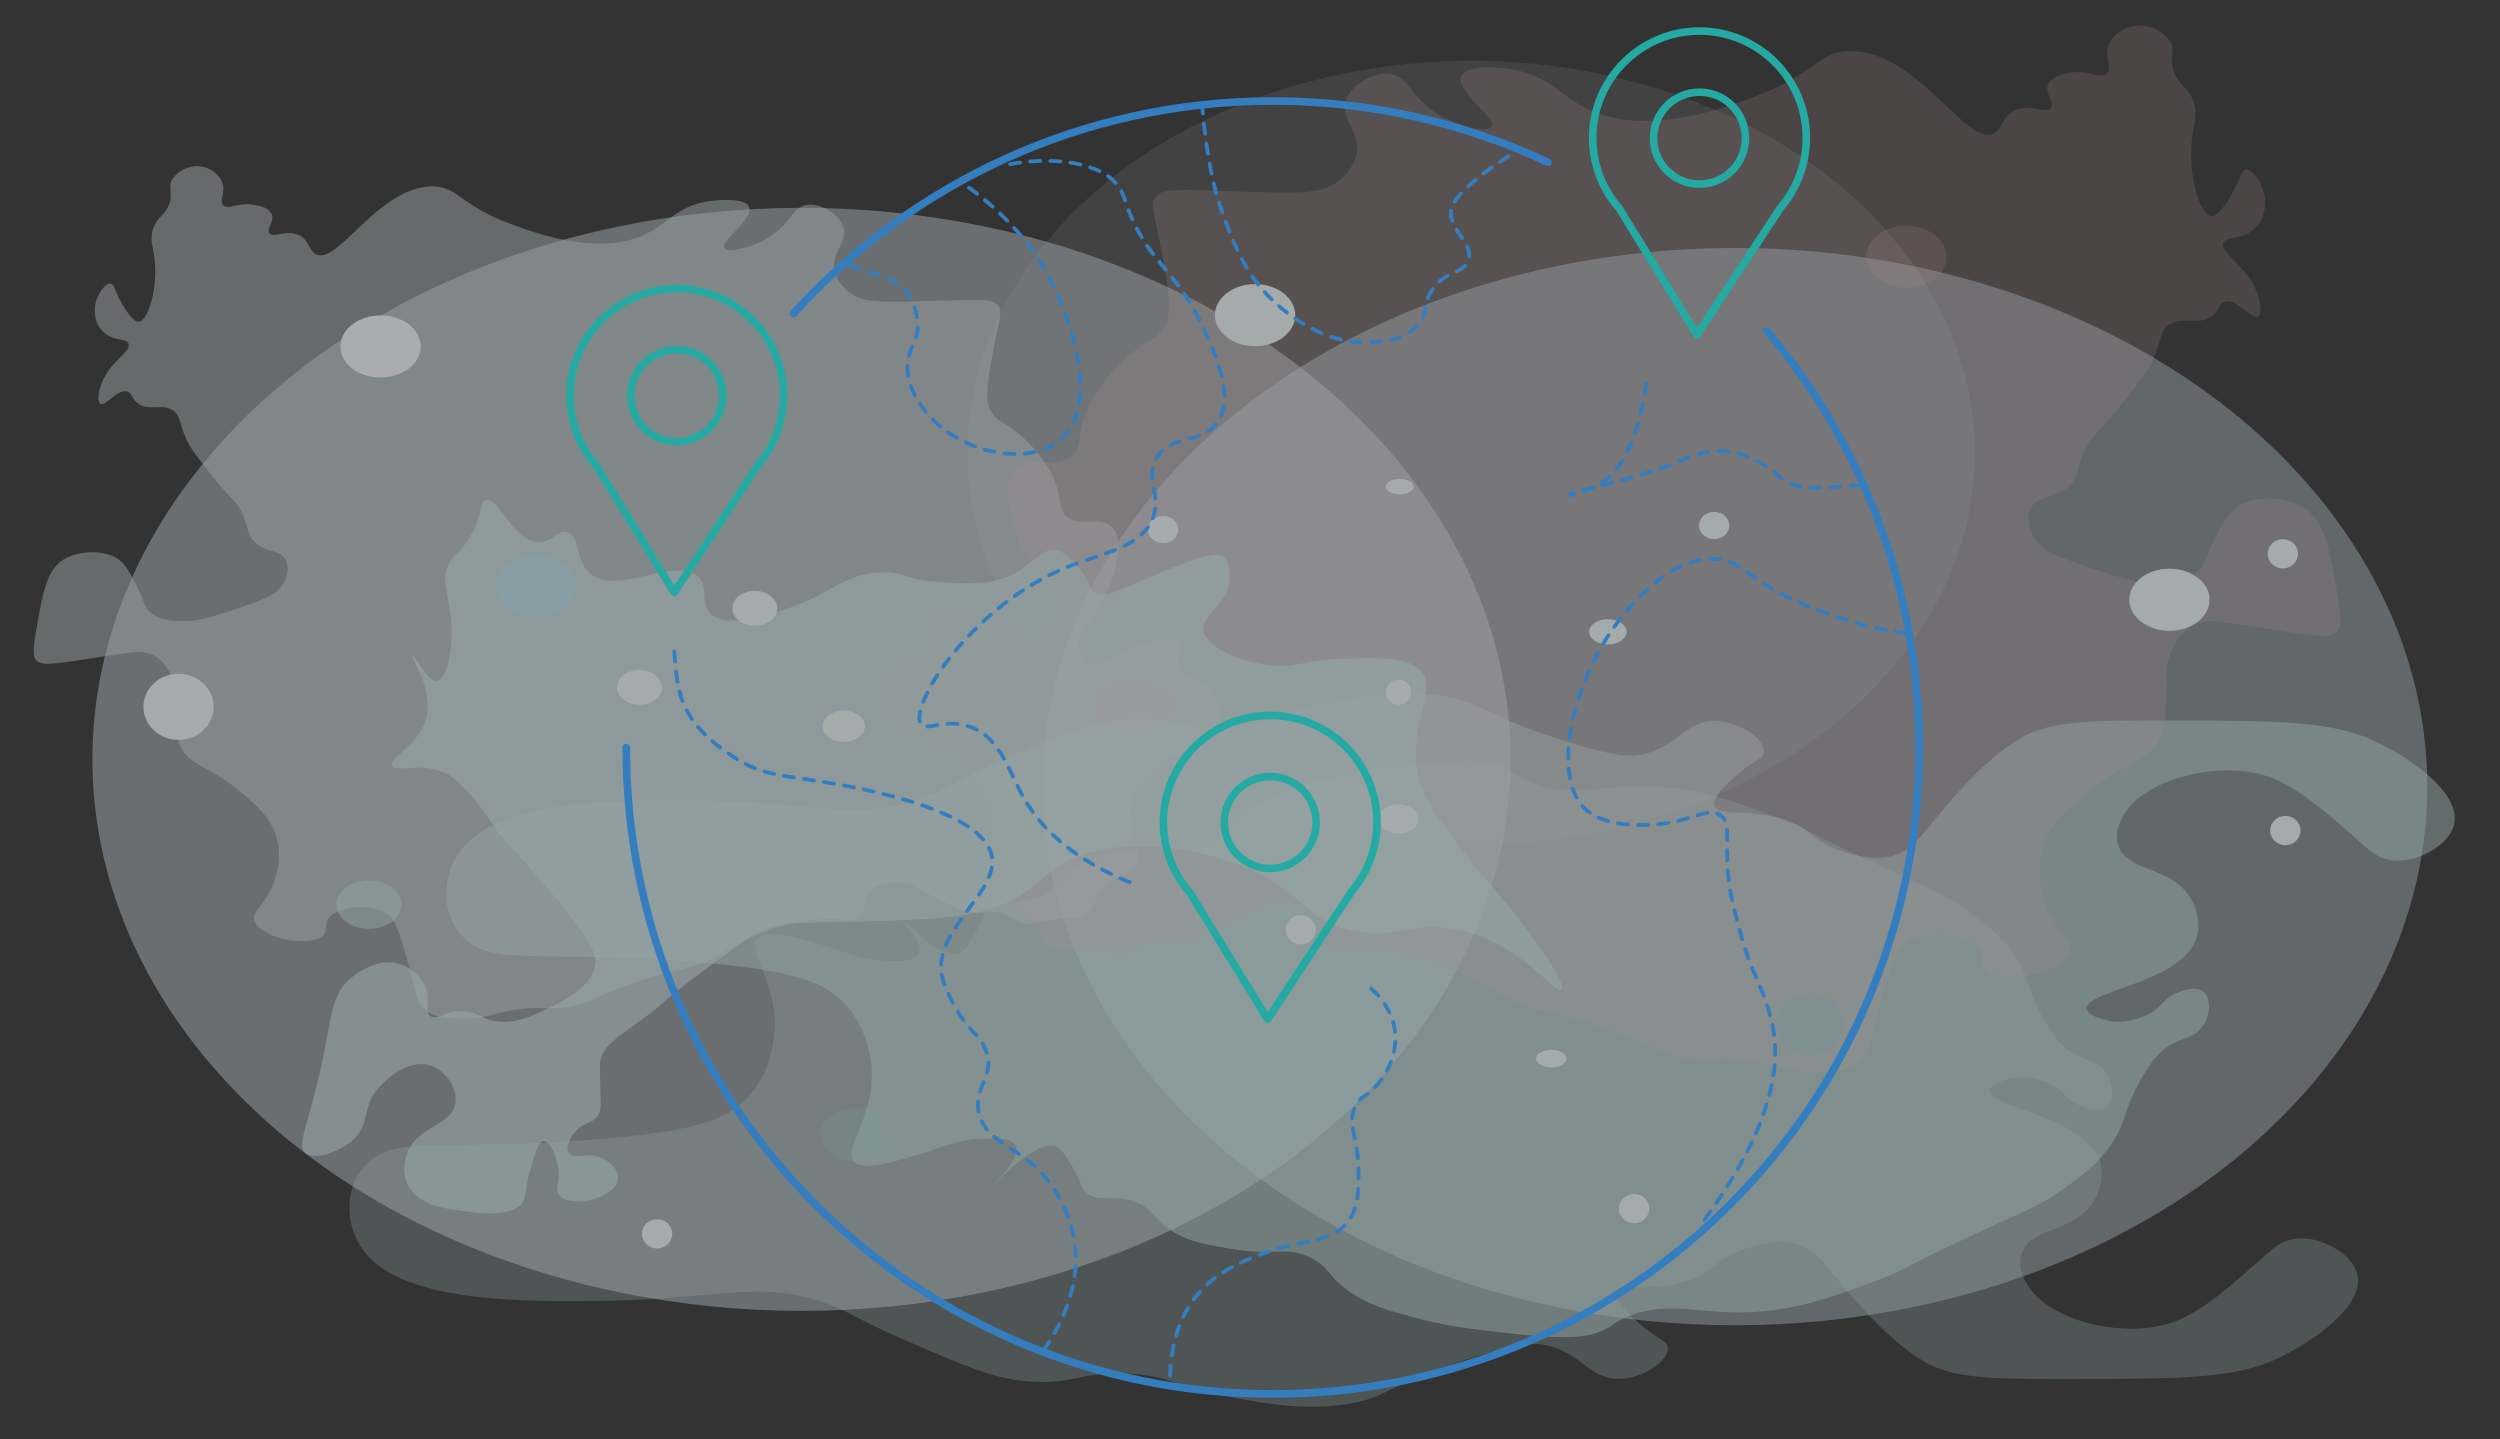 <?xml version="1.0" encoding="utf-8"?>
<!-- Generator: Adobe Illustrator 21.1.0, SVG Export Plug-In . SVG Version: 6.00 Build 0)  -->
<svg version="1.1" id="Layer_1" xmlns="http://www.w3.org/2000/svg" xmlns:xlink="http://www.w3.org/1999/xlink" x="0px" y="0px"
	 width="990px" height="570px" viewBox="0 0 990 570" style="enable-background:new 0 0 990 570;" xml:space="preserve">
<rect x="0" y="0" width="990" height="570" fill="#333333" stroke="none"/>
<style type="text/css">
	.st0{opacity:0.6;}
	.st1{opacity:0.5;fill:#EFF7FE;enable-background:new    ;}
	.st2{opacity:0.15;fill:#DFE6EA;enable-background:new    ;}
	.st3{opacity:0.45;fill:#E1F5FB;enable-background:new    ;}
	.st4{opacity:0.3;fill:#D1F0EF;enable-background:new    ;}
	.st5{opacity:0.5;fill:#D1F0EF;enable-background:new    ;}
	.st6{opacity:0.5;fill:#DCE8EF;enable-background:new    ;}
	.st7{opacity:0.2;fill:#FCC8CE;enable-background:new    ;}
	.st8{opacity:0.6;fill:#D5F1F1;enable-background:new    ;}
	.st9{opacity:0.6;fill:#BBE9F9;enable-background:new    ;}
	.st10{fill:#F1FAFA;}
	.st11{opacity:0.2;fill:#FCB9C6;enable-background:new    ;}
	.st12{fill:#FCFDFF;}
	.st13{opacity:0.1;fill:#1DD4FF;enable-background:new    ;}
	.st14{opacity:0.2;fill:#A2EAE0;enable-background:new    ;}
	.st15{fill:none;stroke:#347EC0;stroke-width:3;stroke-linecap:round;stroke-miterlimit:10;}
	.st16{fill:none;stroke:#347EC0;stroke-width:1.5;stroke-linecap:round;stroke-miterlimit:10;stroke-dasharray:4;}
	.st17{fill:none;stroke:#24AAA3;stroke-width:3;stroke-linecap:round;stroke-miterlimit:10;}
	.st18{fill:none;stroke:#24AAA3;stroke-width:3;stroke-linecap:round;stroke-linejoin:round;stroke-miterlimit:10;}
</style>
<g id="bg">
	<g id="Layer_2_1_">
		<g class="st0">
			<ellipse class="st1" cx="317.4" cy="300.7" rx="280.8" ry="218.4"/>
			<ellipse class="st2" cx="582.6" cy="179.3" rx="199.5" ry="155.2"/>
			<ellipse class="st3" cx="687" cy="311.5" rx="274.2" ry="213.3"/>
			<path class="st4" d="M300.7,370.8c4.2-2.7,14,0.2,26.4,3.9c8.9,2.7,13.3,5.2,22.3,5.7c4.7,0.3,11.9,0.7,14.1-2.1
				c4.4-5.5-12.7-20-12.3-20.2c0.5-0.3,19.2,22,28.2,19.5c2.2-0.6,3.8-3.1,6.8-8.1c4.1-6.8,3-8.4,5.9-10.6c4.8-3.7,9.8-0.4,18.2-3.2
				c8.5-2.8,7.4-7.4,16.9-12.8c6.1-3.5,11.9-4.4,21-6c18.6-3.2,21.3,0.7,30.5-2.8c10.3-3.9,7.8-9.1,21-16.7
				c7.2-4.1,13.6-5.8,24.1-8.5c10.6-2.8,18.3-3.7,31.9-5.3c27.5-3.3,34.2-1.6,37.8-0.4c6.3,2.1,6.2,3.8,12.3,6.4
				c14,5.9,25.9,2.1,41.9,1.8c22.6-0.5,40.1,6.2,59.2,13.5c10,3.8,5,2.9,36.4,17.4c20.9,9.7,24.9,10.9,32.8,16.3
				c8.8,6.1,18.5,12.7,24.1,23.7c3.5,6.9,3,10.5,9.1,21.3c4.9,8.6,8.1,11.3,10.9,13.1c5.7,3.6,8.9,2.9,12.3,6.4
				c5,5.2,5,13.9,0.5,15.9c-2.9,1.3-7.3-0.3-9.1-1.1c-5.9-2.3-5.4-5.1-10.9-8.1c-1-0.6-8.4-4.5-16.4-2.8c-0.9,0.2-8,1.7-8.7,4.6
				c-1.4,7,36.5,10.1,43.3,27.3c2.5,6.4,0.4,14.2-4.1,19.5c-8.1,9.3-21.7,8.1-26,16.7c-3.1,6.3,1.2,12.9,2.3,14.5
				c8.8,13.5,37.4,20.6,56.5,14.2c11.5-3.9,22.8-14,34.6-24.4c5.3-4.7,8.6-8.2,14.6-8.9c9.6-1.1,21.5,5.5,24.1,13.1
				c4.4,12.5-16.4,27.4-31.4,34.4c-16.7,7.8-37.2,8-77.4,8.1c-33.1,0.1-49.9,0.1-61.5-6.4c-13.1-7.3-25.4-21.5-31-28
				c-9.4-10.9-12.8-17.8-22.3-19.5c-10-1.8-20.9,3.2-23.2,4.3c-6.9,3.1-6.3,5-12.3,8.1c-15,7.9-30.9,2.9-33.3,7.8
				c-1.5,3,3.6,7.5,8.7,12c6.7,5.9,10.5,6.3,10.9,9.2c0.7,4.9-9.1,12.2-19.1,12.4c-12.4,0.2-15.1-10.8-30.1-13.5
				c-3-0.5-8.9-1.2-31.9,6.4c-30.9,10.1-29.7,14.4-45.1,17c-17.2,2.9-32.5,0-47.8-2.8c-20.7-3.9-21-7.4-36.4-8.9
				c-21.4-2-23.8,4.5-43.3,2.8c-13.3-1.1-25-6.2-48.3-16.3c-19.3-8.4-20.7-10.5-29.2-13.8c-27-10.7-45.5-2.3-89.3-1.8
				c-32.1,0.4-79.8,1-95.7-19.5c-8-10.4-8.1-26.5,1.8-35.4c11.2-10.1,27.9-4.7,83.4-8.5c45.2-3.1,57.2-8.3,64.7-15.2
				c10.2-9.3,11.8-21.4,12.3-25.2C309.6,389.5,293.8,375.3,300.7,370.8z"/>
			<path class="st5" d="M339,460.6c4.2,2.7,14-0.2,26.4-3.9c8.8-2.7,13.3-5.2,22.3-5.7c4.7-0.3,11.9-0.7,14.1,2.1
				c4.4,5.5-12.7,20-12.3,20.2c0.5,0.3,19.1-22,28.2-19.5c2.2,0.6,3.8,3.1,6.9,8.1c4.2,6.8,3.1,8.4,5.9,10.6
				c4.8,3.7,9.8,0.4,18.2,3.2c8.5,2.8,7.4,7.4,16.9,12.7c6.2,3.5,11.9,4.4,21,6c18.6,3.2,21.3-0.7,30.5,2.8
				c10.3,3.9,7.8,9.1,21,16.6c7.2,4.1,13.6,5.7,24.2,8.5c10.7,2.8,18.3,3.7,31.9,5.3c27.5,3.3,34.2,1.5,37.8,0.3
				c6.3-2.1,6.1-3.8,12.3-6.4c14-5.9,25.9-2.2,41.9-1.8c22.6,0.5,40-6.2,59.2-13.5c10-3.8,5-2.9,36.4-17.4
				c20.9-9.7,24.9-10.9,32.8-16.3c8.8-6.1,18.4-12.7,24.1-23.8c3.5-6.9,3-10.5,9.1-21.3c4.9-8.6,8.1-11.3,10.9-13.1
				c5.7-3.6,8.9-2.9,12.3-6.4c5-5.2,4.9-13.9,0.4-15.9c-2.9-1.3-7.3,0.4-9.1,1.1c-5.9,2.3-5.4,5.1-10.9,8.2c-1,0.6-8.4,4.5-16.4,2.9
				c-0.9-0.2-8-1.6-8.7-4.6c-1.5-7,36.5-10.2,43.2-27.3c2.5-6.4,0.4-14.2-4.1-19.5c-8.1-9.3-21.7-8.1-26-16.6
				c-3.1-6.3,1.2-12.9,2.2-14.5c8.8-13.5,37.4-20.7,56.5-14.2c11.5,3.9,22.8,13.9,34.7,24.4c5.3,4.7,8.6,8.2,14.6,8.8
				c9.6,1.1,21.5-5.6,24.1-13.1c4.4-12.5-16.4-27.4-31.5-34.3c-16.8-7.7-37.2-7.9-77.5-8c-33.1-0.1-49.9,0-61.5,6.5
				c-13.1,7.3-25.4,21.6-30.9,28c-9.4,10.9-12.7,17.8-22.3,19.5c-10,1.8-20.9-3.2-23.2-4.2c-6.9-3.1-6.3-4.9-12.3-8.1
				c-15.1-7.9-30.9-2.9-33.3-7.8c-1.5-3,3.6-7.5,8.6-12.1c6.7-6,10.5-6.3,10.9-9.2c0.7-4.9-9.2-12.2-19.2-12.4
				c-12.4-0.2-15,10.8-30,13.5c-3,0.5-8.9,1.2-31.9-6.3c-30.9-10.1-29.8-14.3-45.1-16.9c-17.2-2.9-32.5,0-47.8,2.9
				c-20.7,3.9-20.9,7.4-36.4,8.9c-21.4,2-23.8-4.5-43.3-2.8c-13.3,1.2-25,6.2-48.3,16.4c-19.3,8.4-20.6,10.5-29.1,13.9
				c-27,10.7-45.5,2.4-89.3,1.9c-32.1-0.4-79.8-0.9-95.6,19.6c-8,10.4-8,26.5,1.9,35.4c11.2,10.1,27.9,4.6,83.4,8.4
				c45.2,3.1,57.2,8.3,64.7,15.1c10.2,9.3,11.8,21.4,12.4,25.1C347.8,441.9,332.1,456.1,339,460.6z"/>
			<path class="st6" d="M125.6,100.9c-3.6-1.2-3-6.9-8.7-8.3c-4.4-1.1-8.3,1.4-10,0c-2-1.7,2.6-5.3,0.3-8.5c-1.5-2.2-5.2-2.8-6.8-3
				c-6.1-1-9.3,1.8-11.6,0.5c-2.8-1.7,1.6-6.3-1.6-11c-1.5-2.3-4.8-4.6-8.7-4.8c-4.4-0.2-8.2,2.3-10,4.8c-2.5,3.5,0.4,5.4-1.6,10.5
				c-1.6,4.1-4,4.3-5.8,8.3c-1.9,4.2-0.8,7.7-0.3,10.5c2.4,12.6-2,27.2-5.8,27.5c-2.3,0.2-5.3-4.8-6.8-7.3c-2.7-4.5-2.8-7.6-4.5-7.8
				c-1.8-0.2-3.9,2.9-4.8,4.8c-2.3,4.6-2,11.6,3.2,15.3c4,2.8,7.6,1.5,8.7,3.5c1.8,3.3-7.6,7-10.9,16.8c-1.1,3.2-1.4,6.8,0,7.3
				c2.1,0.7,6.4-5.8,10.3-5c2.3,0.5,1.7,3,4.8,5c4.1,2.6,8.3,0.1,12.6,2c3.9,1.7,3.1,5,6.1,11.8c1.7,3.8,4.7,7.5,10.6,15
				c8,10,8.9,9.1,11.3,13.8c3.3,6.6,1.8,9.5,6.1,12.8c4.4,3.4,8.4,2.3,10.9,5.5c2.7,3.5,0.9,8.6-1.3,11.5c-2.7,3.6-8.2,5.5-19.3,9.3
				c-12.3,4.1-16.5,4.3-18.3,4.3c-3.5,0-9.3,0-13.5-3c-3.2-2.2-2.5-4-6.1-11c-3.2-6.3-4.9-9.4-8.4-11.3c-5-2.7-12.8-2.6-18.3-0.3
				c-8.6,3.6-10.2,12.4-13.2,30c-1.6,9-0.7,10.6,0.6,11.5c2.9,2,8.1,0.8,33.2-3c4.9-0.7,8-1.2,11.3,0c6.9,2.5,9,9.8,9.7,12
				c1.2,4,0.2,5.2,0.6,12.5c0.4,5.7,0.6,8.7,1.6,11.5c3.2,8.4,11.9,8.2,24.8,19.3c5.8,5,11.3,9.7,13.5,17.3
				c2.4,8.1-0.2,15.9-1.6,19.3c-3.6,8.6-8.5,10.2-7.1,14c2.5,6.7,21.2,10.4,26.7,6c2.7-2.2,0.3-4.9,3.2-7.8
				c4.2-4.2,15.6-5.2,22.2-1.5c2.2,1.2,4.4,3.3,9,21c3.1,12.1,3.3,15.6,7.7,18.3c4.7,2.8,11.1,2.6,15.8,2.5
				c7.3-0.2,9.1-1.9,17.7-3.3c10.3-1.6,12.3,0,20.6-1s9.1-3,23.8-8.5c21.9-8.2,24.5-5.4,35.7-11.8c2.7-1.5,8.2-4.9,16.7-8.5
				c5.2-2.2,8.2-3.1,9.7-3.5c2.6-0.7,8.3-2.3,15.8-2.8c9.2-0.5,11.4,1.2,14.2-0.5c4.2-2.6,0.6-7.2,5.2-11c3.4-2.8,9-3.5,12.9-3
				c4.1,0.5,4.8,2,13.8,6.5c6.5,3.2,9.7,4.8,12.9,5.3c5.9,0.8,8.5-1,13.5,0.8c3.7,1.3,3.1,2.6,6.4,3.5c3.8,1,5.9-0.3,13.5-1.3
				c8.2-1,8,0.3,10.6-0.8c5.8-2.4,3.8-7.8,10.3-13.5c4.4-3.9,6.3-2.3,9.3-5.3c7.8-7.6-5.2-18,1.3-31c2.6-5.3,7.4-8.8,10.3-11
				c9.8-7.3,16.7-6.4,20.9-12.5c2.9-4.2,3.5-10.4,0.3-15c-4.2-6-12.4-5.7-14.2-11.3c-1.3-4.2,2.5-6.7,0.3-8.8
				c-3.1-3-13.7-0.1-15.1,0.3c-11.6,3.2-14.9,9.5-19.6,8.3c-4.5-1.1-5.1-7.7-5.2-8c-0.4-4.7,2.7-7.1,7.1-13.8c2-3.1,6.6-10.2,8-18.8
				c0.9-5.4,2-11.9-2.6-15c-4.8-3.3-10.6,0.4-16.1-2.8c-4.9-2.8-2.1-6.9-6.4-16.3c-4-8.7-10.8-14.7-13.5-17
				c-6.4-5.5-7.7-4.4-10.3-7.8c-2.5-3.3-3.4-7.3,0-24.8c2.7-13.9,4.2-16.4,1.6-18.8c-2.4-2.2-5.9-1.9-27.7-1.3
				c-18.6,0.6-24.7,0.6-29.9-2.8c-4.7-3.1-6.2-7.3-6.4-8c-2.7-8.3,5.8-12.6,2.9-19.3c-2-4.5-8.6-8.6-13.8-8
				c-6.7,0.7-6.5,8.3-17.4,14c-6.1,3.2-13.8,4.9-15.5,3.3c-2.6-2.6,12.7-12.3,9.3-17c-2.5-3.5-14-1.9-15.1-1.8
				c-14.5,2.1-16.6,9.9-28.3,14.3c-18.4,6.8-41.5-1.8-50.9-5.3c-20.2-7.5-20.5-14.9-31.2-14.8C149.8,74.4,134.5,103.9,125.6,100.9z"
				/>
			<path class="st7" d="M788.9,53.1c4.5-1.5,3.7-8.4,10.7-10.1c5.4-1.3,10.1,1.8,12.3,0c2.4-2-3.1-6.6-0.4-10.5
				c1.9-2.6,6.4-3.4,8.3-3.7c7.5-1.2,11.5,2.3,14.2,0.6c3.4-2-1.9-7.7,2-13.5c1.9-2.8,5.8-5.6,10.7-5.8c5.4-0.2,10.1,2.8,12.3,5.8
				c3.1,4.4-0.5,6.6,2,12.9c2,5,4.9,5.3,7.1,10.1c2.3,5.2,1,9.5,0.4,12.9c-2.9,15.4,2.4,33.4,7.1,33.8c2.9,0.3,6.5-5.9,8.3-8.9
				c3.3-5.6,3.4-9.3,5.5-9.5c2.3-0.2,4.8,3.6,5.9,5.8c2.8,5.7,2.5,14.2-4,18.7c-4.9,3.4-9.3,1.8-10.7,4.3
				c-2.2,4.1,9.3,8.7,13.4,20.6c1.4,4,1.8,8.3,0,8.9c-2.6,0.9-7.9-7.1-12.6-6.1c-2.9,0.6-2.1,3.7-5.9,6.1c-5,3.2-10.2,0.1-15.4,2.5
				c-4.8,2.1-3.8,6.2-7.5,14.4c-2.1,4.7-5.7,9.3-13,18.4c-9.8,12.3-11,11.2-13.8,16.9c-4.1,8.2-2.2,11.6-7.5,15.7
				c-5.4,4.2-10.3,2.8-13.4,6.8c-3.4,4.3-1.1,10.5,1.6,14.1c3.3,4.4,10.1,6.8,23.7,11.4c15,5.1,20.2,5.2,22.5,5.2
				c4.3,0,11.4,0,16.6-3.7c3.9-2.7,3.1-4.9,7.5-13.5c4-7.7,6-11.6,10.3-13.8c6.1-3.3,15.7-3.2,22.5-0.3
				c10.6,4.5,12.5,15.3,16.2,36.9c1.9,11,0.9,13-0.8,14.1c-3.6,2.5-10,1-40.7-3.7c-6.1-0.9-9.8-1.4-13.8,0c-8.5,3-11.1,12-11.9,14.8
				c-1.4,5-0.2,6.3-0.8,15.4c-0.4,6.9-0.7,10.7-2,14.1c-3.9,10.4-14.6,10-30.4,23.7c-7.1,6.1-13.9,12-16.6,21.2
				c-2.9,10,0.3,19.6,2,23.7c4.4,10.6,10.4,12.6,8.7,17.2c-3.1,8.3-26.1,12.8-32.8,7.4c-3.3-2.7-0.4-6-4-9.5
				c-5.1-5.1-19.2-6.3-27.3-1.8c-2.7,1.5-5.4,4.1-11.1,25.8c-3.8,14.8-4,19.2-9.5,22.4c-5.8,3.5-13.6,3.2-19.4,3.1
				c-8.9-0.3-11.2-2.3-21.7-4c-12.6-2-15.1,0-25.3-1.2c-10.2-1.3-11.1-3.7-29.2-10.5c-26.9-10-30.1-6.6-43.9-14.4
				c-3.3-1.9-10.1-6-20.5-10.5c-6.3-2.7-10.1-3.8-11.9-4.3c-3.2-0.9-10.2-2.8-19.4-3.4c-11.4-0.7-14,1.5-17.4-0.6
				c-5.1-3.1-0.7-8.8-6.3-13.5c-4.1-3.5-11-4.2-15.8-3.7c-5.1,0.6-5.9,2.5-17,8c-8,4-11.9,5.9-15.8,6.5c-7.3,1-10.5-1.3-16.6,0.9
				c-4.5,1.6-3.9,3.2-7.9,4.3c-4.7,1.3-7.2-0.4-16.6-1.5c-10-1.2-9.9,0.4-13-0.9c-7.1-2.9-4.6-9.5-12.6-16.6
				c-5.4-4.8-7.8-2.9-11.5-6.5c-9.5-9.3,6.4-22.1-1.6-38.1c-3.2-6.5-9.1-10.8-12.6-13.5c-12-9-20.5-7.8-25.7-15.4
				c-3.5-5.2-4.3-12.8-0.4-18.4c5.1-7.3,15.2-6.9,17.4-13.8c1.6-5.1-3-8.2-0.4-10.8c3.8-3.7,16.8-0.2,18.6,0.3
				c14.3,4,18.3,11.6,24.1,10.1c5.5-1.4,6.3-9.5,6.3-9.8c0.5-5.8-3.4-8.7-8.7-16.9c-2.5-3.8-8.1-12.6-9.9-23.1
				c-1.1-6.6-2.5-14.6,3.2-18.4c5.8-4,13,0.5,19.8-3.4c6.1-3.5,2.6-8.4,7.9-20c4.9-10.7,13.3-18,16.6-20.9c7.8-6.8,9.5-5.4,12.6-9.5
				c3.1-4.1,4.1-9,0-30.4c-3.3-17.1-5.1-20.2-2-23.1c3-2.7,7.3-2.4,34-1.5c22.8,0.7,30.3,0.8,36.7-3.4c5.8-3.8,7.6-9,7.9-9.8
				c3.4-10.2-7.1-15.5-3.6-23.7c2.4-5.5,10.5-10.5,17-9.8c8.2,0.9,8,10.2,21.3,17.2c7.4,3.9,17,6,19,4c3.2-3.2-15.6-15.1-11.5-20.9
				c3.1-4.3,17.2-2.4,18.6-2.2c17.8,2.6,20.3,12.2,34.8,17.5c22.5,8.3,51-2.2,62.4-6.5c24.8-9.2,25.2-18.3,38.3-18.1
				C759.2,20.6,778,56.8,788.9,53.1z"/>
			<path class="st8" d="M192.6,197.9c-3,0.5-1.2,7-7.5,16.4c-3.4,5-4.9,4.6-7,8.4c-4,7-0.5,11.8,0.5,22.2c1,10.8-1.2,24.1-5.6,24.7
				c-3.8,0.5-8.7-10.5-9.8-10.2c-1.4,0.4,10.2,14.7,4.7,27.6c-3.9,9.2-14.7,13.6-12.6,16.4c2,2.6,11.2-1.6,20.6,2.5
				c3.1,1.4,5.1,3.4,8.9,7.3c5.7,5.9,7.6,9.6,11.7,15.3c2.8,3.8,2.2,2.5,14,16c7.7,8.8,11.6,13.3,15,17.8c7.3,10,11,15,10.3,19.6
				c-1.4,9.2-13.4,14.9-19.6,17.8c-6.1,2.9-12.7,6-20.1,4.7c-5.8-1-7.5-4-13.6-4c-6.4,0-9,3.4-11.7,2.2c-3.4-1.6,0.7-7.3-3.3-13.8
				c-0.2-0.4-4.2-6.6-11.7-7.6c-6.9-0.9-12.8,3.2-15,4.7c-10.3,7.2-9,16.1-14,38.2c-4.9,21.9-10.1,30.6-5.1,33.1
				c4,2,12.5-1.2,17.3-5.1c8.3-6.7,3.4-13.4,11.7-22.2c1-1,9.2-9.7,17.8-8.4c7.4,1.1,13.2,9.4,11.7,16c-1.9,8.3-14.2,8.3-18.7,18.5
				c-0.4,0.9-3.9,9.3,1.9,16c4.8,5.6,13.3,6.7,20.1,7.6c6.5,0.9,17.3,2.3,22.4-2.2c3.1-2.7,1.2-5,4.7-16.4c1.6-5.1,2.8-9,4.7-9.1
				c2.2-0.1,4.7,5.1,5.6,9.5c1.4,7-1.8,9.8,0.9,12.4c3,2.8,10,2.3,14.5,0.7c0.9-0.3,8.2-2.9,8.4-8c0.2-3.5-3.1-6.6-6.5-8
				c-5.6-2.2-10.4,0.6-12.6-1.5c-2.2-2,0-6.6,2.8-9.5c3.2-3.2,5.6-2.4,7.9-5.1c2-2.3,1.6-4.4,1.4-12.7c-0.1-5.7-0.2-8.5,0-9.5
				c1.1-6,6.5-9.2,16.4-16.4c11.6-8.5,3.5-3.7,24.8-19.6c12.6-9.4,18.8-14.1,21.5-15.3c11.2-4.8,18.4-3.1,43-4
				c24.4-0.9,36.6-1.3,47.7-4.7c23-7,20.2-16.9,40.2-22.5c29.1-8.3,60.7,5.3,63.6,6.5c22.1,9.8,21.5,20.4,41.1,24.4
				c17.3,3.5,22-3.9,39.7-0.7c26.5,4.8,39.5,25.7,42.5,24c2.7-1.5-9.3-18-12.6-22.5c-11-15.1-16.8-19.6-26.6-32.7
				c-9.4-12.6-14.2-18.9-16.4-25.8c-7.5-23.7,9.3-38.3-1.4-46.5c-5.3-4.1-13.9-3.9-28-3.6c-16.8,0.3-19.8,4.1-31.3,2.5
				c-9.9-1.3-23.9-6.3-25.2-13.4c-1.2-6.9,10.4-10.5,10.3-21.4c0-2.7-0.1-6.8-3.3-8.4c-2.3-1.1-6.6-1.1-34.1,10.9
				c-7.9,3.5-11.7,5.3-15,4c-4.1-1.6-2.9-6.2-9.3-12.4c-2.8-2.7-4.6-4.4-7.5-4.7c-6.1-0.7-8.5,6-18.2,10.2c-7.9,3.4-16,3-25.7,2.5
				c-15.3-0.7-14.9-4.1-24.3-4c-17.4,0.2-21.9,11.8-50,17.8c-7.6,1.6-12.4,1.9-16.4,0c-7.3-3.5-1.4-12.4-7.5-16.7
				c-9.1-6.5-29.7,7-40.7,0.4c-7.9-4.8-4.6-16.4-10.8-17.4c-3.9-0.6-5.7,4-10.8,4C203.4,214.7,197.6,197,192.6,197.9z"/>
			<ellipse class="st9" cx="212.2" cy="232.1" rx="15.9" ry="12.3"/>
			<ellipse class="st10" cx="497" cy="124.8" rx="15.9" ry="12.3"/>
			<ellipse class="st10" cx="859.1" cy="237.5" rx="15.9" ry="12.3"/>
			<ellipse class="st11" cx="754.9" cy="101.7" rx="15.9" ry="12.3"/>
			<ellipse class="st12" cx="150.7" cy="137.2" rx="15.9" ry="12.3"/>
			<ellipse class="st10" cx="253.2" cy="272.2" rx="8.9" ry="6.9"/>
			<ellipse class="st10" cx="298.9" cy="240.9" rx="8.9" ry="6.9"/>
			<ellipse class="st10" cx="334.1" cy="287.6" rx="8.4" ry="6.2"/>
			<ellipse class="st7" cx="448.7" cy="279.1" rx="16.9" ry="10"/>
			<ellipse class="st10" cx="515.1" cy="368.2" rx="6" ry="5.8"/>
			<ellipse class="st10" cx="260.2" cy="488.6" rx="6" ry="5.8"/>
			<ellipse class="st10" cx="647.1" cy="478.6" rx="6" ry="5.8"/>
			<ellipse class="st10" cx="905" cy="328.9" rx="6" ry="5.8"/>
			<ellipse class="st10" cx="904" cy="219.3" rx="6" ry="5.8"/>
			<ellipse class="st10" cx="553.8" cy="324.3" rx="7.9" ry="5.8"/>
			<ellipse class="st10" cx="553.8" cy="274.1" rx="5" ry="5"/>
			<ellipse class="st10" cx="636.7" cy="250.2" rx="7.4" ry="5"/>
			<ellipse class="st10" cx="678.8" cy="208.1" rx="6" ry="5.4"/>
			<ellipse class="st10" cx="460.6" cy="209.7" rx="6" ry="5.4"/>
			<ellipse class="st10" cx="554.3" cy="192.7" rx="5.5" ry="3.1"/>
			<ellipse class="st10" cx="614.3" cy="419.2" rx="6" ry="3.5"/>
			<ellipse class="st13" cx="716.5" cy="405.7" rx="13.2" ry="12.3"/>
			<ellipse class="st14" cx="339.1" cy="449.3" rx="14.4" ry="10.4"/>
			<ellipse class="st5" cx="146.1" cy="358.2" rx="12.9" ry="9.6"/>
			<ellipse class="st10" cx="70.7" cy="279.9" rx="13.9" ry="13.1"/>
		</g>
	</g>
</g>
<g id="globe">
	<g>
		<path class="st15" d="M699.7,131c37.6,44.6,60.3,102.2,60.3,165c0,141.4-114.6,256-256,256S248,437.4,248,296"/>
		<path class="st15" d="M314.2,124.2C361.1,72.5,428.7,40,504,40c39,0,75.9,8.7,109,24.3"/>
	</g>
	<g>
		<path class="st16" d="M267,258c1.5,13.1-0.3,27,25,42.7c8.9,5.5,16.2,6.3,28,8c10.1,1.5,68.3,10,72.7,30c3.3,15-25,30.4-19.3,49.3
			c0.7,2.2,2.1,5.5,3.3,8c6.2,12.5,11.7,13.6,14,20.7c3,9.2-4.5,13.3-3.3,22.7c1.5,12,15.4,14.9,24,24c8.3,8.8,27,34.3,2.3,70.7"/>
		<path class="st16" d="M336.7,105c9.5,4.7,25,3.3,26.7,23c0.6,6.8-4,9.4-4,17.3c-0.1,12.4,10.9,23.1,19.3,28
			c11.8,7,30.8,9.9,41.3,0.7c18.2-15.9-0.9-56.9-2.7-60.7c-9.7-20.8-27.7-35-36-40.7"/>
		<path class="st16" d="M400,65c13.6-2.6,33.8-1.9,42,7.7c2.4,2.8,3.1,5.4,4,8c7.6,22.4,19.6,25.8,30,48c5,10.6,13.3,28.6,6,38.7
			c-6.2,8.5-18.5,4.5-24,14c-4.6,7.9,1.8,14.3-1.3,23.3c-4,11.6-19.2,14.1-32.7,19.3c-39.9,15.6-64.1,55.8-59.3,62.7
			c2.3,3.2,9.8-2.7,20,1.3c11.7,4.6,14.7,17.4,20.7,28c6.1,10.7,18.2,24.4,45.3,34.7"/>
		<path class="st16" d="M652,152c-2.7,16.1-7.7,36.4-22.3,41.5c-2.8,1-8.3,3-8.4,2.5c-0.4-1.1,24.7-5.3,45.3-14
			c9-3.8,22.1-7.3,38.7,7.3c8,7,26.4,2.2,32,3"/>
		<path class="st16" d="M754.7,250.7c-23.1-2.8-45.7-12.8-55.7-19.2c-8.4-5.4-11.2-9-18-10c-20.4-2.9-39.1,22.8-43,28.5
			c-15.7,22.8-23.9,58.9-9.5,71c8.2,6.9,23.4,5.8,27,5.5c14-1,21.2-7.4,26-3.5c3.5,2.8,2.2,8.2,2.5,18c0.4,12.4,3.4,21.5,5.5,29.5
			c3.4,12.5,6.7,17.5,9,24c3.9,11.1,14.8,36.2-23.5,88.5"/>
		<path class="st16" d="M543,391.5c1.8,1.6,8.5,7.7,9.5,17.5c1,10.6-5.3,18.4-7,20.5c-4.3,5.3-6.2,4-8.5,8c-4,7.1,1,12.9,1,26.5
			c0,6.8,0,12.8-3,18c-6.5,11.1-21.3,8.6-36.5,15c-9.7,4.1-35.2,12-35.2,50.7"/>
		<path class="st16" d="M476,41c0.7,9.1,2.7,29.1,8.5,44.5c4.6,12.2,8.7,22.9,19,33c5.4,5.2,21.1,18.7,40.5,17
			c4.1-0.4,13.8-1.2,18.5-8c3.1-4.4,1.1-7.2,4.5-12.5c5.1-7.9,12.6-6.4,14.5-12c2.2-6.5-7.1-11-7-19.5c0.1-4.6,11.4-15,25.5-23.2"/>
	</g>
</g>
<g id="pins">
	<g>
		<circle class="st17" cx="673" cy="54.7" r="18.2"/>
		<path class="st18" d="M705.2,82.1c6.3-7.4,10.1-17,10.1-27.5c0-23.4-19-42.3-42.3-42.3s-42.3,19-42.3,42.3
			c0,10.7,4,20.5,10.5,27.9l30.8,50.1L705.2,82.1z"/>
	</g>
	<g>
		<circle class="st17" cx="503" cy="325.7" r="18.2"/>
		<path class="st18" d="M535.2,353.1c6.3-7.4,10.1-17,10.1-27.5c0-23.4-19-42.3-42.3-42.3s-42.3,19-42.3,42.3
			c0,10.7,4,20.5,10.5,27.9l30.8,50.1L535.2,353.1z"/>
	</g>
	<g>
		<circle class="st17" cx="268" cy="156.7" r="18.2"/>
		<path class="st18" d="M300.2,184.1c6.3-7.4,10.1-17,10.1-27.5c0-23.4-19-42.3-42.3-42.3s-42.3,19-42.3,42.3
			c0,10.7,4,20.5,10.5,27.9l30.8,50.1L300.2,184.1z"/>
	</g>
</g>
</svg>
